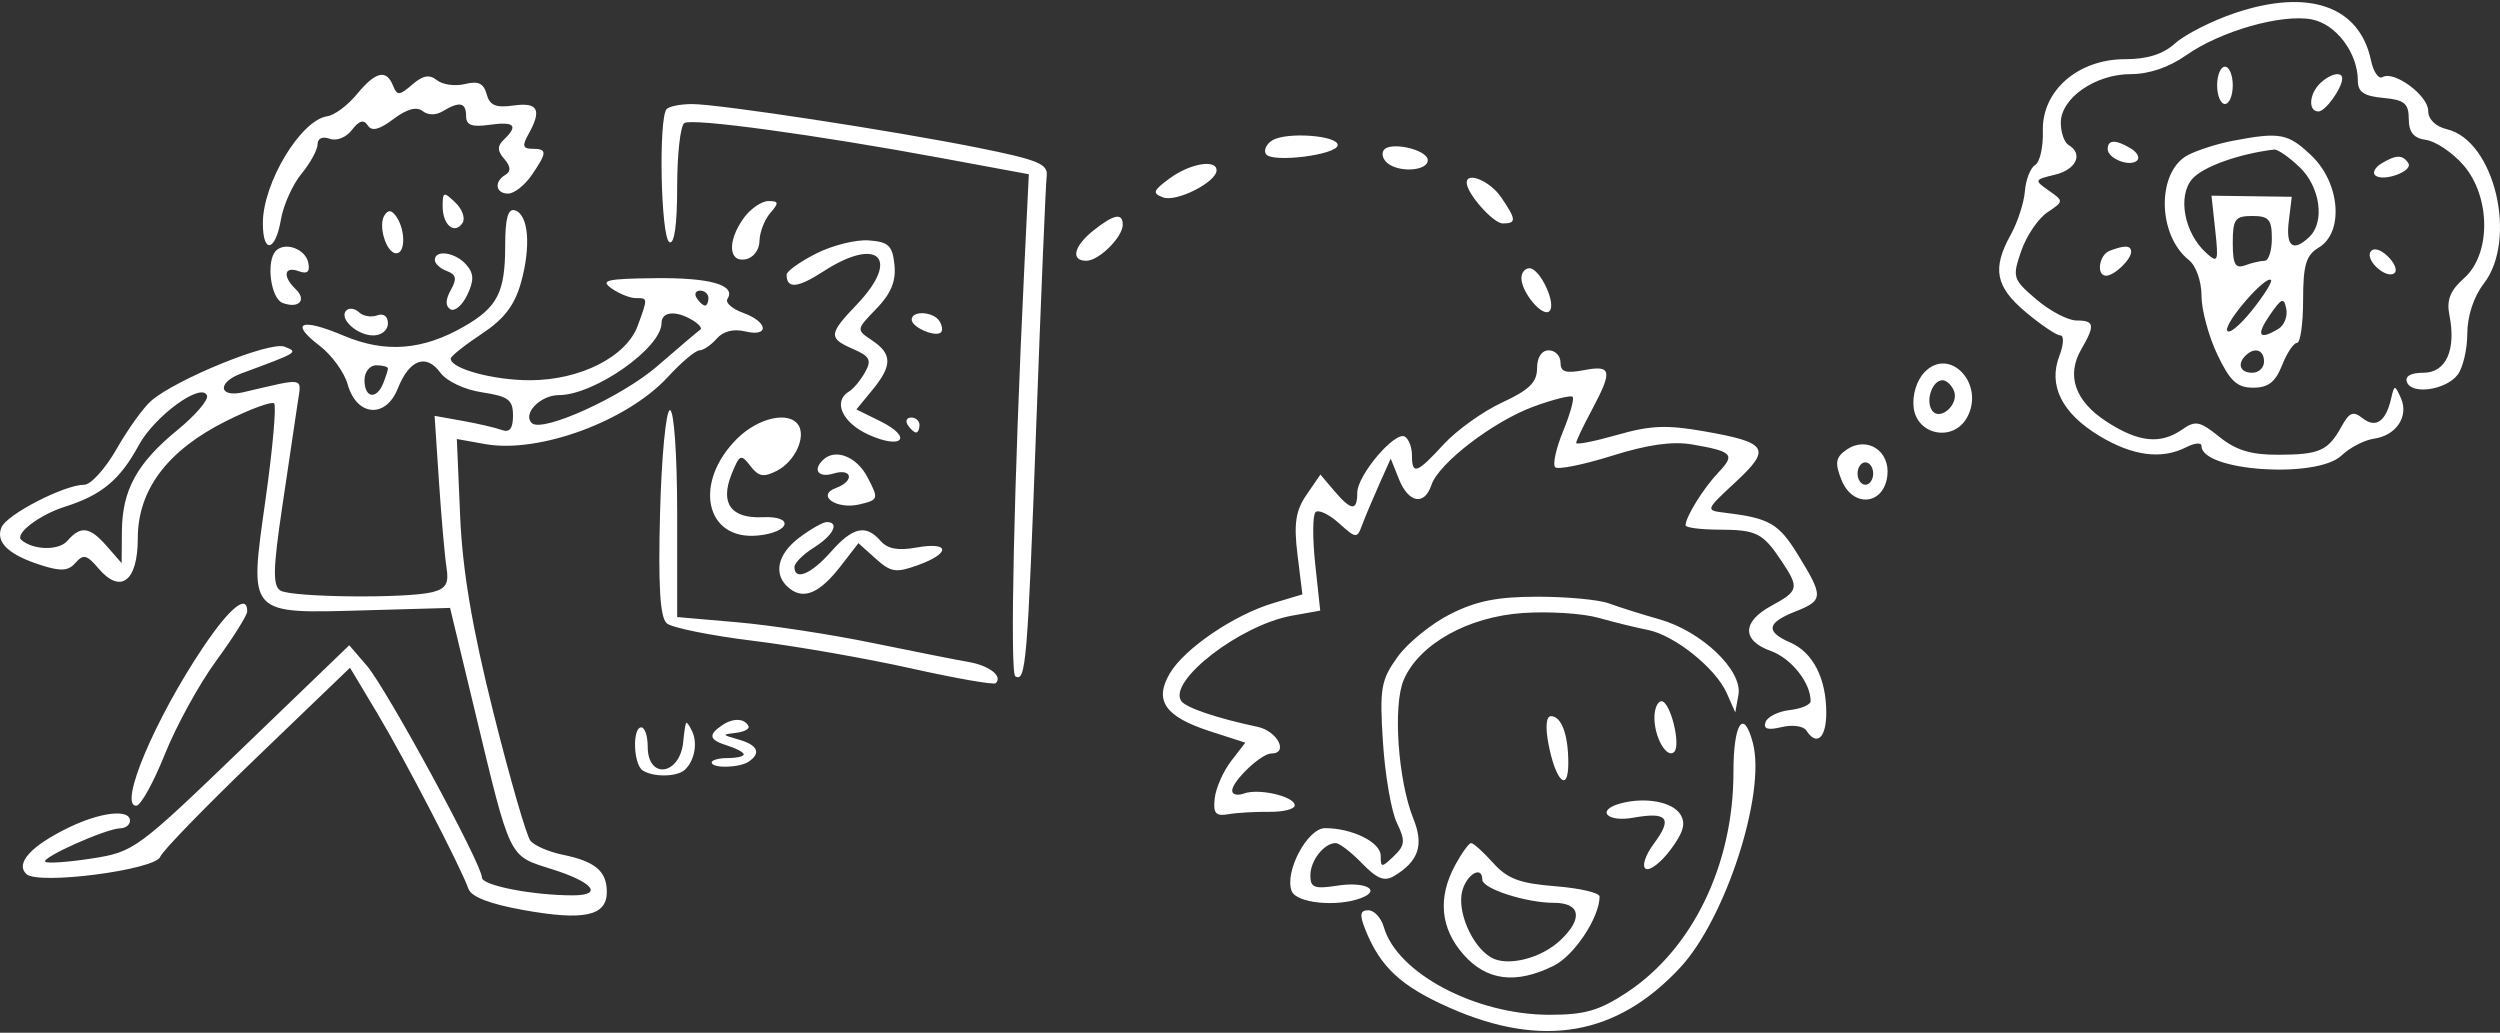 <svg width="351" height="145" fill="none" xmlns="http://www.w3.org/2000/svg"><rect width="100%" height="100%" fill="#333333" stroke="none"/><path fill-rule="evenodd" clip-rule="evenodd" d="M313.717 1.855c-3.191 1.082-6.927 2.977-8.303 4.212-1.732 1.553-3.911 2.245-7.079 2.245-6.604 0-11.685 4.45-11.518 10.086.067 2.233-.421 4.378-1.081 4.77-.662.39-1.31 2.041-1.44 3.67-.131 1.629-1.023 4.376-1.982 6.106-2.652 4.777-2.159 7.309 2.12 10.896 2.134 1.79 4.313 3.254 4.843 3.254.53 0 .465 1.298-.145 2.882-1.595 4.146.364 8.057 5.625 11.23 4.687 2.824 8.74 3.347 12.21 1.574 1.168-.598 2.123-.673 2.123-.169 0 3.55 16.198 4.65 19.667 1.338 1.159-1.107 3.207-2.168 4.553-2.359 3.134-.443 4.925-3.153 3.771-5.706-.86-1.903-.911-1.898-1.379.12-.738 3.192-2.165 4.164-3.99 2.717-1.323-1.048-1.859-.84-2.955 1.145-1.893 3.433-3.081 3.964-8.882 3.983-3.829.011-5.922-.622-8.26-2.5-2.773-2.23-3.372-2.349-5.233-1.048-3.051 2.13-6.131 1.811-10.618-1.1-4.438-2.881-5.692-6.474-3.551-10.163 1.967-3.386 1.859-4.04-.666-4.04-1.199 0-3.736-1.33-5.639-2.954-3.319-2.832-3.407-3.111-2.128-6.81.733-2.12 2.385-4.56 3.67-5.42 2.308-1.543 2.31-1.583.192-3.062-2.072-1.447-2.042-1.524.87-2.222 3-.719 4.017-2.926 1.92-4.164-.604-.357-1.098-1.765-1.098-3.13 0-3.456 4.847-6.828 9.813-6.828 2.587 0 5.376-.95 7.795-2.654 4.801-3.383 13.398-5.836 17.625-5.029 3.424.654 6.473 4.71 6.473 8.613 0 1.583.855 2.16 3.567 2.41 2.975.274 3.57.763 3.583 2.95.014 1.894.686 2.71 2.432 2.95 1.33.181 3.667 1.75 5.197 3.487 3.888 4.412 3.96 12.534.143 15.913-1.952 1.727-2.492 3.075-2.071 5.17.98 4.9-.461 8.117-3.634 8.117-1.78 0-2.636.482-2.328 1.31.671 1.805 5.432 1.13 7.104-1.006.755-.965 1.372-3.568 1.372-5.788 0-2.453.902-5.2 2.302-7.007 4.819-6.225 1.535-20.09-5.137-21.69-1.621-.389-2.652-1.397-2.652-2.594 0-2.15-4.787-5.69-6.403-4.735-.557.328-1.289-.722-1.627-2.333-1.605-7.668-8.793-10.157-19.171-6.637zm-2.432 10.125c0 1.442.494 2.62 1.097 2.62.604 0 1.098-1.178 1.098-2.62 0-1.44-.494-2.62-1.098-2.62-.603 0-1.097 1.18-1.097 2.62zM50.1 13.237c-1.281 1.556-3.145 2.943-4.141 3.083-3.724.522-9.054 9.363-9.054 15.018 0 4.363 1.766 4.01 2.535-.507.344-2.026 1.643-4.92 2.887-6.43 1.244-1.51 2.261-3.375 2.261-4.143 0-.832.69-1.146 1.699-.776.97.355 2.311-.177 3.125-1.24 1.01-1.319 1.658-1.504 2.219-.637.566.875 1.599.62 3.615-.895 1.866-1.4 3.248-1.783 4.076-1.126.775.613 1.87.622 2.864.02 2.344-1.415 3.255-1.223 3.255.688 0 1.282.794 1.58 3.292 1.23 3.504-.492 4.082.099 2.022 2.066-.961.918-.95 1.583.054 2.737.9 1.035.956 1.74.173 2.202-1.653.975-1.419 2.652.369 2.652.836 0 2.318-1.163 3.293-2.584 2.198-3.203 2.209-3.705.087-3.705-1.325 0-1.443-.432-.548-2.027 1.931-3.448 1.374-4.534-2.081-4.05-2.497.35-3.343-.006-3.777-1.59-.418-1.529-1.183-1.887-3.037-1.425-1.362.34-3.129.102-3.927-.53-1.077-.855-1.97-.699-3.487.613-1.808 1.563-2.113 1.578-2.69.144-.944-2.35-2.444-1.993-5.084 1.212zm275.672-1.571c-1.579 1.508-1.74 3.983-.258 3.983.978 0 3.331-3.283 3.331-4.648 0-1.017-1.696-.65-3.073.665zM93.611 15.3c-1.173 1.12-.843 17.98.365 18.692.697.41 1.098-2.414 1.098-7.738 0-4.612.456-8.654 1.014-8.984 1.184-.699 18.382 1.646 36.02 4.91l12.34 2.283-.636 13.15c-1.447 29.913-2.041 56.881-1.263 57.34 1.484.874 1.708-1.81 2.943-35.281.669-18.16 1.329-33.9 1.466-34.978.211-1.667-1.239-2.261-9.63-3.946-12.06-2.42-36.273-6.121-40.15-6.136-1.56-.006-3.165.303-3.567.688zm85.008 4.413c-.832.518-1.227 1.383-.878 1.923.823 1.273 10.073.105 10.073-1.27 0-1.363-7.231-1.877-9.195-.653zm134.861.055c-2.113.404-4.931 1.298-6.264 1.989-4.426 2.293-4.358 11.221.113 14.765.99.784 1.761 2.97 1.761 4.992 0 1.98 1 5.695 2.222 8.258 1.788 3.748 2.772 4.66 5.034 4.66 2.116 0 3.12-.779 4.055-3.145.683-1.73 1.628-3.145 2.099-3.145.472 0 .857-2.717.857-6.036 0-4.903.413-6.284 2.195-7.347 3.557-2.121 3.012-9.058-1.013-12.902-3.291-3.142-4.423-3.356-11.059-2.089zM194.264 21.1c-.382.59-.014 1.495.818 2.01 1.901 1.178 5.462.75 5.377-.647-.093-1.491-5.362-2.652-6.195-1.363zm101.655-.177c0 1.351 3.127 2.571 4.132 1.612.409-.39.017-1.148-.871-1.685-2.125-1.283-3.261-1.258-3.261.073zm26.939 2.541c2.902 2.77 3.592 7.68 1.377 9.795-2.277 2.175-3.327 1.38-2.891-2.185l.42-3.445-5.636-.077-5.637-.078.526 4.831c.482 4.438.379 4.7-1.263 3.21-3.093-2.806-4.065-7.984-1.954-10.401 1.499-1.715 6.536-3.52 11.491-4.118.481-.058 2.085 1.053 3.567 2.468zm11.506-.518c-.887.537-1.296 1.28-.905 1.652 1.057 1.01 5.396-.558 4.667-1.686-.788-1.216-1.705-1.208-3.762.034zm-170.139 2.096c-2.356 1.728-2.484 2.101-.912 2.677 1.882.69 7.49-2.159 7.49-3.804 0-1.604-3.728-.966-6.578 1.127zm41.698.602c0 1.51 3.729 5.728 5.065 5.728 1.95 0 1.913-.549-.252-3.705-1.542-2.247-4.813-3.621-4.813-2.023zM62.148 28.99c0 2.613 1.694 4.005 2.798 2.299.415-.64-.045-1.929-1.022-2.862-1.636-1.563-1.776-1.519-1.776.563zm42.317 1.568c-2.346 3.198-2.233 6.307.212 5.85 1.091-.201 1.936-1.315 1.956-2.575.02-1.222.698-2.982 1.507-3.912 1.247-1.436 1.209-1.693-.248-1.693-.945 0-2.487 1.048-3.427 2.33zm-50.482-.336c-.94 1.451.265 5.343 1.654 5.343 1.278 0 1.308-3.19.047-5.09-.664-1-1.169-1.076-1.701-.253zm16.945 4.276c0 6.53-1.066 8.632-5.747 11.328-5.85 3.368-11.082 3.772-16.924 1.305-6.03-2.549-7.66-1.848-3.353 1.439 1.683 1.285 3.444 3.719 3.915 5.41 1.25 4.49 5.355 4.818 7.037.561 1.605-4.06 3.968-4.945 5.958-2.231.897 1.224 3.377 2.395 5.882 2.777 3.691.564 4.33 1.044 4.33 3.26 0 1.822-.469 2.427-1.568 2.024-.863-.316-3.339-.892-5.504-1.28l-3.935-.705.617 9.29c.34 5.11.819 10.539 1.063 12.064.348 2.165-.085 2.909-1.973 3.393-3.57.914-19.759.75-21.353-.218-1.096-.663-1.043-3.055.257-11.775.897-6.019 1.863-12.521 2.145-14.451.562-3.837 1.274-3.684-7.613-1.62-3.48.81-3.707-1.375-.275-2.641 8.043-2.967 8.057-2.976 6.053-3.756-2.034-.792-15.175 4.545-18.705 7.596-1.092.944-3.277 3.982-4.855 6.753-1.58 2.77-3.624 5.037-4.545 5.037-2.801 0-10.907 4.178-11.638 5.999-.843 2.097 1.02 3.854 5.637 5.316 2.747.871 3.774.793 4.78-.365 1.08-1.242 1.582-1.12 3.189.776 3.124 3.686 5.542 1.854 5.542-4.199 0-6.82 4.165-12.35 12.41-16.472 3.365-1.682 6.394-2.794 6.73-2.472.339.322-.204 6.393-1.205 13.493-2.31 16.378-2.633 16.024 14.139 15.551l11.77-.332 3.405 14.15c5.176 21.509 4.719 20.568 10.982 22.556 5.742 1.822 7.162 3.648 2.835 3.648-5.653 0-12.774-1.396-12.75-2.5.04-1.809-13.403-26.55-16.169-29.759l-2.458-2.854-15.057 14.5c-14.73 14.187-15.187 14.52-21.087 15.438-3.317.515-6.259.72-6.536.455-.604-.576 8.553-4.658 10.522-4.69.755-.013 1.372-.495 1.372-1.071 0-1.68-4.138-1.214-8.624.971-5.294 2.58-7.501 5.012-5.918 6.523 1.638 1.565 18.172-.589 18.804-2.449.257-.757 6.354-7.034 13.548-13.948L49.14 93.75l3.767 6.283c3.861 6.442 11.795 21.713 12.86 24.753.396 1.13 2.978 2.129 7.719 2.983 8.505 1.533 11.711.841 11.711-2.529 0-2.937-1.624-4.304-6.235-5.245-1.92-.392-3.942-1.271-4.493-1.955-.551-.683-2.89-8.79-5.201-18.014-2.982-11.906-4.335-19.905-4.665-27.58l-.465-10.81 3.988.715c7.527 1.348 19.93-3.213 25.647-9.43 1.887-2.052 3.879-3.73 4.426-3.73.548 0 1.638-.739 2.422-1.64.904-1.04 2.357-1.417 3.976-1.028 3.48.834 3.265-1.318-.259-2.598-1.545-.56-2.539-1.439-2.207-1.951 1.263-1.953-2.408-3.009-10.157-2.92-6.85.08-7.751.293-6.1 1.446 1.066.744 2.584 1.353 3.374 1.353 1.729 0 1.724-.052.293 3.868-1.596 4.373-8.095 7.662-15.142 7.662-5.197 0-11.205-1.65-11.11-3.051.023-.34 1.973-1.893 4.334-3.452 3.14-2.073 4.62-3.995 5.51-7.156 1.445-5.121 1.08-9.594-.832-10.193-.977-.307-1.372 1.118-1.372 4.966zm82.589-2.136c-2.76 2.198-3.239 4.251-.994 4.251 1.758 0 5.109-3.32 5.109-5.061 0-1.722-1.244-1.477-4.115.81zm165.45 1.107c0 1.73-.453 3.144-1.007 3.144-.554 0-1.789.286-2.744.636-1.385.508-1.736-.127-1.736-3.144 0-3.334.324-3.78 2.744-3.78 2.316 0 2.743.489 2.743 3.144zM114.555 35.61c-2.263 1.156-4.116 2.483-4.116 2.95 0 2.035 1.537 1.898 5.181-.464 7.689-4.983 10.881-1.83 4.697 4.638-4.005 4.187-4.05 4.744-.507 6.284 2.324 1.012 2.595 1.55 1.639 3.255-.628 1.123-1.635 2.332-2.235 2.686-2.323 1.371-.978 4.378 2.707 6.057 4.756 2.165 6.324.422 1.683-1.87l-3.368-1.664 2.235-2.715c2.825-3.43 2.82-5.066-.024-6.969-2.254-1.508-2.253-1.516.603-4.46 2.042-2.104 2.768-3.863 2.534-6.146-.279-2.721-.821-3.235-3.621-3.441-1.811-.132-5.144.704-7.408 1.86zm-75.783-.43c-1.46 1.395-.79 6.732.924 7.36 2.272.833 3.418-.416 1.8-1.962-1.856-1.772-1.603-3.253.428-2.508 1.222.448 1.62.1 1.36-1.186-.385-1.906-3.191-2.966-4.512-1.705zm257.422.03c-1.499.58-1.912 3.5-.494 3.5 1.136 0 3.512-2.27 3.512-3.355 0-.917-.902-.96-3.018-.144zm36.634.136c-.796 1.23 2.334 3.97 3.387 2.964.402-.384-.046-1.44-.995-2.347-1.026-.98-1.995-1.23-2.392-.617zM61.051 36.5c0 .515.761 1.215 1.693 1.557 1.313.48 1.436 1.081.546 2.668-.759 1.355-.776 2.268-.052 2.696.603.355 1.665-.545 2.36-2.002.977-2.048.947-3.012-.13-4.251-1.513-1.741-4.417-2.18-4.417-.668zm152.555 2.532c0 2.028 2.983 5.563 3.93 4.659 1.036-.991-1.312-6.03-2.81-6.03-.615 0-1.12.617-1.12 1.371zm102.563 4.555c-1.708 2.138-3.273 3.405-3.479 2.816-.388-1.11 5.399-7.777 6.156-7.09.236.212-.97 2.137-2.677 4.274zM99.464 41.853c0 .577-.217 1.048-.484 1.048s-.79-.471-1.162-1.048c-.373-.576-.155-1.048.484-1.048.638 0 1.162.472 1.162 1.048zm220.434 4.313c-2.733 1.654-3.19.949-1.235-1.902 1.664-2.426 1.997-2.557 2.328-.912.213 1.056-.279 2.322-1.093 2.814zM48.64 43.573c-1.142 1.091 1.456 3.52 3.765 3.52 1.16 0 2.06-.735 2.06-1.684 0-1-.614-1.459-1.512-1.13-.832.306-1.976.112-2.543-.43-.566-.54-1.363-.665-1.77-.276zm48.597 1.384c.888.536 1.382 1.127 1.098 1.313-.285.186-3.012 2.501-6.06 5.144-4.97 4.308-16.145 9.382-17.602 7.99-1.353-1.292 1.181-3.925 3.781-3.929 4.993-.006 14.425-6.62 14.425-10.114 0-1.628 2.02-1.816 4.358-.404zM128 44.885c0 1.063 3.343 2.51 4.108 1.78.277-.264.177-.983-.221-1.597-.876-1.353-3.887-1.495-3.887-.182zm87.802 6.832c0 1.954-1.109 3.04-4.891 4.788-2.69 1.244-6.379 3.88-8.198 5.859-3.809 4.142-4.472 4.374-4.472 1.563 0-1.12-.448-2.3-.997-2.624-1.389-.82-6.685 5.426-6.685 7.883 0 2.617-.845 2.546-3.235-.272l-1.939-2.288-1.95 2.843c-1.53 2.229-1.803 4.046-1.266 8.414l.686 5.57-4.105 1.228c-5.495 1.642-12.461 6.38-14.512 9.87-2.243 3.82-.671 6.076 5.659 8.121l4.944 1.598-2 2.595c-1.101 1.427-2.133 3.774-2.294 5.215-.236 2.115.13 2.546 1.903 2.237 1.207-.211 3.799-.363 5.762-.336 1.962.026 3.567-.383 3.567-.907 0-1.258-5.035-2.433-7.132-1.664-.906.333-1.648.147-1.648-.41 0-1.335 4.081-5.209 5.487-5.209 2.486 0 .868-3.153-1.921-3.743-5.744-1.215-10.124-2.703-10.735-3.648-1.838-2.84 8.34-10.666 15.549-11.957l3.98-.714-.704-6.554c-.386-3.605-.364-6.879.05-7.274.413-.395 1.887.3 3.275 1.545 2.428 2.18 2.549 2.19 3.261.271.407-1.095 1.478-3.642 2.379-5.66l1.639-3.668 1.155 2.882c1.348 3.368 3.58 3.767 4.561.816 1.016-3.055 8.711-8.95 14.387-11.02 2.729-.995 5.174-1.608 5.433-1.36.259.246-.342 2.424-1.335 4.838-.994 2.415-1.491 4.69-1.106 5.058.384.366 3.967-.359 7.964-1.612 5.041-1.58 8.493-2.066 11.271-1.589 5.685.98 6.082 1.404 3.675 3.931-2.097 2.203-4.609 6.247-4.609 7.42 0 .326 2.099.6 4.664.609 5.31.019 6.174.45 8.805 4.402 2.521 3.784 2.429 4.194-1.403 6.277-4.171 2.267-4.201 4.88-.074 6.367 2.859 1.032 5.568 4.449 5.568 7.026 0 .51-1.32 1.079-2.934 1.261-1.613.183-3.143.941-3.4 1.688-.334.971.308 1.169 2.265.701 1.525-.366 3.056-.154 3.465.478 1.457 2.25 2.799 1.059 2.799-2.486 0-4.839-1.867-8.48-5.06-9.869-3.497-1.522-3.305-2.759.67-4.33 4.011-1.588 4.039-2.08.441-7.944-2.732-4.452-4.016-5.192-10.319-5.95-2.718-.327-2.705-.367 1.522-4.29 5.081-4.714 4.564-5.559-4.352-7.131-5.306-.935-7.557-.844-12.261.498-3.168.904-5.762 1.415-5.762 1.134 0-.28.988-2.359 2.195-4.618 2.964-5.548 2.807-6.353-1.097-5.608-2.578.492-3.293.259-3.293-1.074 0-.938-.741-1.704-1.646-1.704-1.009 0-1.646.98-1.646 2.527zm102.069-.954c0 .864-.741 1.572-1.646 1.572-1.715 0-2.178-1.24-.915-2.446 1.263-1.206 2.561-.764 2.561.873zm-47.686 1.513c-1.094 1.155-1.719 3.2-1.51 4.945.465 3.885 5.555 4.855 7.477 1.426 2.633-4.697-2.431-10.103-5.967-6.37zm-215.718-.551c0 .24-.3 1.184-.666 2.096-.941 2.343-2.627 2.06-2.627-.438 0-1.165.732-2.096 1.646-2.096.906 0 1.647.197 1.647.438zm219.87 3.154c.77 1.919-2.037 4.355-3.111 2.698-.904-1.399.093-4.194 1.495-4.194.558 0 1.284.673 1.616 1.496zM24.92 60.369c-5.674 4.637-7.759 8.428-7.805 14.187l-.037 4.507-2.06-2.358c-2.42-2.77-3.676-2.943-5.57-.762-1.202 1.382-4.762 1.31-6.447-.13-.997-.853 2.537-3.545 6.148-4.684 5.114-1.61 7.712-3.78 10.331-8.616 2.23-4.12 8.883-8.95 9.585-6.958.214.609-1.651 2.775-4.145 4.814zm67.752 11.619c-.27 10.36-.003 14.728.953 15.534.73.616 6.171 1.716 12.09 2.442 5.919.727 15.899 2.47 22.178 3.873 6.279 1.403 11.637 2.34 11.908 2.082 1.023-.977-.911-2.483-3.83-2.982-1.668-.287-7.765-1.493-13.552-2.683-5.785-1.19-14.305-2.49-18.932-2.89l-8.412-.729v-14.53c0-8.173-.444-14.53-1.013-14.53-.557 0-1.182 6.487-1.39 14.413zm10.799-10.383c-6.191 6.171-4.455 14.285 2.906 13.584 4.576-.436 5.215-2.784.704-2.575-4.448.205-6.008-1.945-4.374-6.022 1.123-2.803 1.328-2.894 2.642-1.177 1.158 1.512 1.854 1.64 3.731.68 2.5-1.278 4.113-4.712 3.013-6.414-1.304-2.013-5.645-1.045-8.622 1.924zm23.981-1.933c.373.576.895 1.048 1.162 1.048.267 0 .484-.472.484-1.048 0-.577-.524-1.048-1.162-1.048-.639 0-.858.471-.484 1.048zM259.24 63.15c-1.525 1.066-1.651 1.83-.698 4.225 1.572 3.95 5.94 3.572 6.439-.558.428-3.536-2.89-5.657-5.741-3.667zm-143.678 1.414c-1.509 1.44-.654 2.563 1.463 1.921 2.64-.8 2.977 1.062.366 2.019-2.871 1.052.051 3.088 3.311 2.307 2.65-.635 2.687-.76 1.097-3.802-1.523-2.916-4.516-4.09-6.237-2.445zm147.433 1.921c0 .865-.494 1.572-1.098 1.572-.603 0-1.097-.707-1.097-1.572 0-.865.494-1.572 1.097-1.572.604 0 1.098.707 1.098 1.572zm-150.76 8.986c-3.169 2.38-3.732 5.29-1.386 7.15 2.037 1.615 4.259.637 7.21-3.175l2.464-3.185 2.423 2.175c2.142 1.921 2.833 2.026 5.935.909 4.623-1.668 4.505-3.314-.18-2.475-2.622.47-4.09.2-5.073-.932-2.054-2.362-3.894-1.953-6.984 1.553-2.743 3.115-5.106 4.096-5.106 2.12 0-.563 1.234-1.796 2.743-2.74 2.705-1.692 3.649-3.573 1.795-3.573-.523 0-2.251.978-3.841 2.173zm91.392 10.745c-2.66 1.34-5.999 4.052-7.418 6.027-2.327 3.236-2.529 4.419-2.043 11.976.297 4.612 1.176 9.7 1.953 11.307 1.216 2.512 1.157 3.167-.427 4.679-1.722 1.645-1.841 1.641-1.841-.064 0-1.887-4-3.868-7.81-3.868-2.484 0-5.755 6.181-4.683 8.851.669 1.664 6.257 2.242 9.653.996 3.047-1.116.74-2.393-3.216-1.779-3.258.504-3.821.293-3.821-1.432 0-2.088 1.925-4.54 3.564-4.54.512 0 2.17 1.278 3.686 2.839 2.14 2.206 3.152 2.599 4.538 1.765 3.407-2.052 4.172-4.322 2.691-7.984-2.176-5.382-2.915-15.977-1.363-19.555 2.173-5.01 8.997-8.836 16.714-9.368 3.633-.252 8.408.051 10.612.673 2.204.621 5.327 1.389 6.941 1.705 3.747.736 9.526 5.364 11.076 8.869l1.199 2.713.445-2.478c.611-3.398-5.147-8.91-11.055-10.586-2.53-.717-5.734-1.726-7.12-2.243-1.386-.517-5.877-.94-9.98-.94-5.686 0-8.606.58-12.295 2.437zM28.532 90.855c-6.782 10.094-11.924 22.273-9.402 22.273.617 0 2.425-3.258 4.02-7.242 1.593-3.983 4.846-9.9 7.229-13.149 2.382-3.248 4.331-6.357 4.331-6.907 0-2.507-2.461-.505-6.178 5.025zm203.748 9.957c.02 2.772 1.748 5.74 2.772 4.762.996-.951-.545-7.12-1.778-7.12-.556 0-1.003 1.06-.994 2.358zm-14.869 3.669c1.002 5.209 2.78 6.906 2.78 2.654 0-3.988-.961-6.585-2.434-6.585-.678 0-.81 1.519-.346 3.931zm25.965 3.961c0 12.976-5.761 24.85-15.003 30.923-3.854 2.532-5.87 3.112-10.818 3.112-10.376 0-21.409-5.84-23.266-12.316-.372-1.297-1.352-2.358-2.177-2.358-1.156 0-1.255.615-.432 2.682 2.107 5.291 5.023 7.998 11.876 11.018 13.009 5.737 23.458 3.909 32.347-5.657 6.376-6.862 12.066-24.443 10.202-31.531-1.304-4.964-2.729-2.809-2.729 4.127zm-15.777 4.338c-3.575.934-2.067 2.704 1.725 2.024 4.799-.859 5.541.076 2.887 3.635-1.211 1.625-1.722 3.199-1.149 3.538.568.335 2.139-.873 3.49-2.685 1.835-2.46 2.175-3.724 1.345-4.992-1.136-1.733-4.863-2.416-8.298-1.52zm-23.294 8.681c-2.479 4.578-2.079 8.866 1.167 12.55 3.255 3.695 7.352 4.207 12.664 1.584 2.888-1.427 6.445-6.794 6.445-9.725 0-.524-2.8-1.174-6.222-1.444-5.008-.398-6.711-1.037-8.727-3.275-1.379-1.53-2.764-2.782-3.079-2.782-.316 0-1.327 1.392-2.248 3.092zm3.813 2.046c0 1.263 6.136 3.248 10.041 3.248 3.736 0 4.139 2.18.962 5.214-2.729 2.606-7.513 3.798-9.801 2.442-2.663-1.577-4.772-6.456-4.024-9.306.63-2.398 2.822-3.638 2.822-1.598z" fill="#fff"/><path d="M102.172 104.697c-2.618-.817-2.805-1.49-.795-2.866 1.542-1.057 3.162-1.001 3.711.128.184.377-.6.795-1.741.929-2.032.241-2.024.261.397.957 2.638.757 3.146 1.879 1.394 3.079-1.305.894-5.214.986-5.214.124 0-.339 1.012-.616 2.248-.616 1.235 0 2.247-.233 2.247-.517 0-.284-1.012-.832-2.247-1.218zm-6.24-.603c.115-1.254.292-2.418.393-2.587.101-.169.497.385.88 1.231.772 1.701.257 4.199-1.11 5.387-1.124.978-4.47.995-5.878.031-1.3-.89-1.453-6.033-.18-6.033.495 0 .9 1.217.9 2.704 0 4.692 4.558 4.023 4.995-.733z" fill="#fff"/></svg>